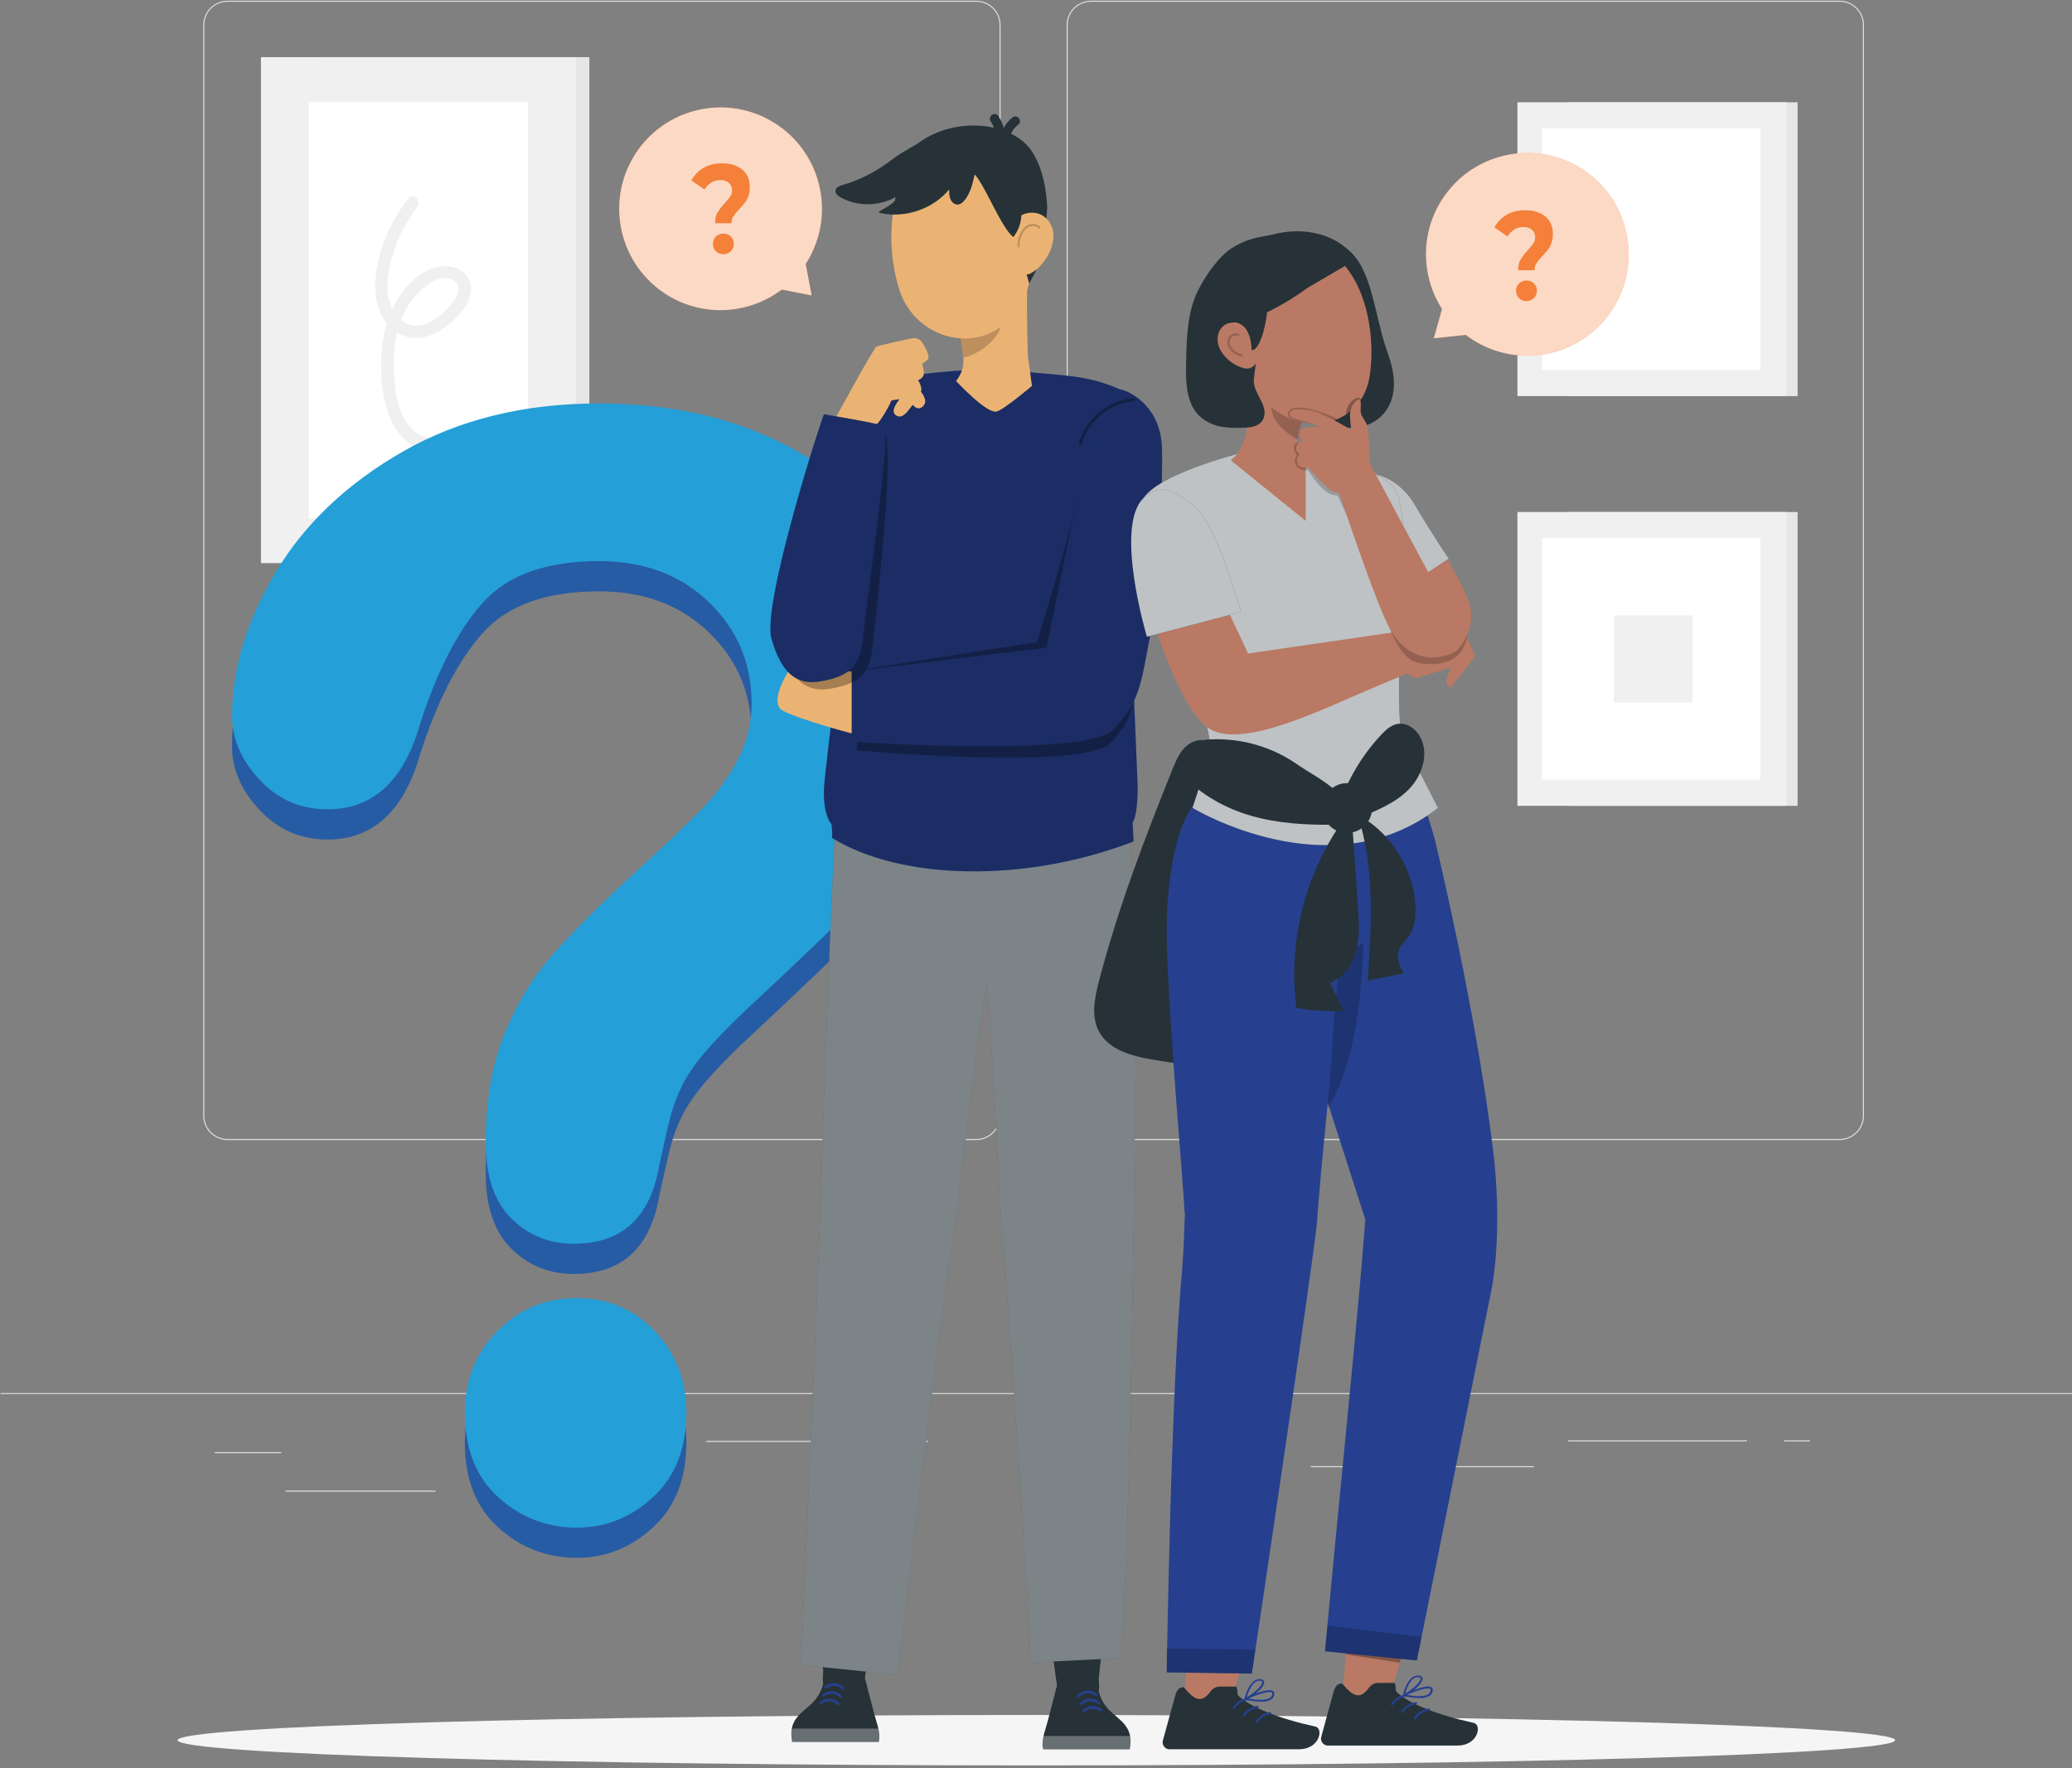 <svg width="375" height="320" viewBox="0 0 375 320" fill="none" xmlns="http://www.w3.org/2000/svg">
<rect x="0" y="0" width="375" height="320" fill="#808080" stroke="none"/>
<g clip-path="url(#clip0_1506_3111)">
<path d="M332.955 206.311H197.439C195.018 206.311 193.046 204.339 193.046 201.918V4.526C193.046 2.105 195.018 0.133 197.439 0.133H332.955C335.376 0.133 337.348 2.105 337.348 4.526V201.91C337.348 204.332 335.376 206.304 332.955 206.304V206.311ZM197.439 0.32C195.123 0.32 193.233 2.21 193.233 4.526V201.91C193.233 204.227 195.123 206.116 197.439 206.116H332.955C335.271 206.116 337.161 204.227 337.161 201.91V4.526C337.161 2.21 335.271 0.32 332.955 0.32H197.439Z" fill="#E0E0E0"/>
<path d="M176.687 206.311H41.179C38.757 206.311 36.785 204.339 36.785 201.918V4.526C36.785 2.105 38.757 0.133 41.179 0.133H176.694C179.116 0.133 181.088 2.105 181.088 4.526V201.91C181.088 204.332 179.116 206.304 176.694 206.304L176.687 206.311ZM41.179 0.32C38.862 0.32 36.973 2.21 36.973 4.526V201.91C36.973 204.227 38.862 206.116 41.179 206.116H176.694C179.011 206.116 180.9 204.227 180.9 201.91V4.526C180.9 2.21 179.011 0.32 176.694 0.32H41.179Z" fill="#E0E0E0"/>
<path d="M375 252.097H0.13V252.285H375V252.097Z" fill="#E0E0E0"/>
<path d="M50.91 262.789H38.87V262.976H50.91V262.789Z" fill="#E0E0E0"/>
<path d="M167.982 260.757H127.849V260.944H167.982V260.757Z" fill="#E0E0E0"/>
<path d="M78.838 269.754H51.66V269.942H78.838V269.754Z" fill="#E0E0E0"/>
<path d="M316.175 260.659H283.794V260.847H316.175V260.659Z" fill="#E0E0E0"/>
<path d="M327.601 260.659H322.856V260.847H327.601V260.659Z" fill="#E0E0E0"/>
<path d="M277.609 265.33H237.205V265.518H277.609V265.33Z" fill="#E0E0E0"/>
<path d="M106.661 10.344H58.093V101.902H106.661V10.344Z" fill="#E6E6E6"/>
<path d="M104.277 10.344H47.229V101.902H104.277V10.344Z" fill="#F0F0F0"/>
<path d="M95.572 18.479H55.896V93.768H95.572V18.479Z" fill="white"/>
<path d="M73.927 35.918C71.933 38.46 70.359 41.271 69.309 44.33C68.259 47.389 67.57 50.868 68.087 54.114C68.529 56.881 70.171 59.565 72.833 60.675C75.689 61.867 78.688 60.727 80.982 58.905C83.112 57.211 85.856 54.249 85.143 51.28C84.431 48.311 80.705 47.569 78.148 48.611C72.293 50.995 69.511 57.728 69.061 63.621C68.589 69.851 69.601 80.123 77.301 81.502C78.718 81.757 79.326 79.591 77.901 79.336C72.413 78.346 71.461 71.643 71.266 67.085C71.048 62.009 72.091 56.574 75.832 52.877C77.294 51.438 79.918 49.459 82.032 50.688C84.476 52.113 81.68 55.187 80.413 56.409C78.801 57.968 76.499 59.422 74.167 58.778C71.971 58.17 70.689 55.959 70.306 53.844C69.781 50.958 70.501 47.809 71.423 45.072C72.345 42.336 73.74 39.764 75.517 37.5C76.401 36.376 74.82 34.771 73.927 35.911V35.918Z" fill="#F0F0F0"/>
<path d="M325.337 18.509H283.899V71.681H325.337V18.509Z" fill="#E6E6E6"/>
<path d="M323.313 18.509H274.632V71.68H323.313V18.509Z" fill="#F0F0F0"/>
<path d="M318.605 23.232H279.116V66.957H318.605V23.232Z" fill="white"/>
<path d="M325.337 92.658H283.899V145.83H325.337V92.658Z" fill="#E6E6E6"/>
<path d="M323.313 92.658H274.632V145.83H323.313V92.658Z" fill="#F0F0F0"/>
<path d="M318.605 97.381H279.116V141.106H318.605V97.381Z" fill="white"/>
<path d="M306.346 111.357H292.094V127.139H306.346V111.357Z" fill="#F0F0F0"/>
<path d="M342.986 314.918C342.986 317.438 273.403 319.484 187.565 319.484C101.728 319.484 32.144 317.445 32.144 314.918C32.144 312.392 101.728 310.353 187.565 310.353C273.403 310.353 342.986 312.392 342.986 314.918Z" fill="#F5F5F5"/>
<path d="M104.374 281.907C98.961 281.907 94.23 280.078 90.189 276.419C86.148 272.76 84.131 267.647 84.131 261.072C84.131 255.239 86.088 250.328 89.994 246.347C93.9 242.366 98.699 240.372 104.374 240.372C110.05 240.372 114.676 242.366 118.492 246.347C122.308 250.328 124.22 255.239 124.22 261.072C124.22 267.557 122.225 272.648 118.229 276.352C114.233 280.055 109.615 281.907 104.382 281.907H104.374Z" fill="#26408F"/>
<path d="M42.004 135.018C42.004 126.449 44.643 117.767 49.913 108.972C55.191 100.178 62.884 92.898 72.998 87.125C83.112 81.352 94.92 78.465 108.408 78.465C120.943 78.465 132.01 80.879 141.614 85.7C151.21 90.529 158.625 97.089 163.859 105.388C169.092 113.688 171.708 122.707 171.708 132.447C171.708 140.116 170.216 146.834 167.232 152.607C164.248 158.38 160.702 163.366 156.594 167.557C152.485 171.748 145.115 178.81 134.476 188.729C131.537 191.526 129.183 193.985 127.406 196.099C125.637 198.221 124.317 200.155 123.448 201.917C122.578 203.679 121.911 205.434 121.438 207.195C120.966 208.957 120.246 212.046 119.302 216.462C117.66 225.842 112.516 230.535 103.864 230.535C99.366 230.535 95.587 228.998 92.513 225.931C89.447 222.865 87.91 218.307 87.91 212.264C87.91 204.684 89.035 198.124 91.284 192.576C93.533 187.028 96.517 182.154 100.236 177.963C103.954 173.772 108.97 168.786 115.283 163.013C120.816 157.96 124.82 154.151 127.279 151.58C129.738 149.008 131.815 146.144 133.502 142.988C135.189 139.831 136.028 136.405 136.028 132.709C136.028 125.496 133.457 119.409 128.313 114.445C123.17 109.49 116.535 107 108.408 107C98.894 107 91.891 109.505 87.393 114.513C82.894 119.521 79.093 126.891 75.982 136.63C73.043 146.827 67.465 151.917 59.248 151.917C54.404 151.917 50.318 150.14 46.989 146.572C43.66 143.01 41.996 139.157 41.996 135.003L42.004 135.018Z" fill="#26408F"/>
<g opacity="0.3">
<path d="M104.374 281.907C98.961 281.907 94.23 280.078 90.189 276.419C86.148 272.76 84.131 267.647 84.131 261.072C84.131 255.239 86.088 250.328 89.994 246.347C93.9 242.366 98.699 240.372 104.374 240.372C110.05 240.372 114.676 242.366 118.492 246.347C122.308 250.328 124.22 255.239 124.22 261.072C124.22 267.557 122.225 272.648 118.229 276.352C114.233 280.055 109.615 281.907 104.382 281.907H104.374Z" fill="#259FD7"/>
<path d="M42.004 135.018C42.004 126.449 44.643 117.767 49.913 108.972C55.191 100.178 62.884 92.898 72.998 87.125C83.112 81.352 94.92 78.465 108.408 78.465C120.943 78.465 132.01 80.879 141.614 85.7C151.21 90.529 158.625 97.089 163.859 105.388C169.092 113.688 171.708 122.707 171.708 132.447C171.708 140.116 170.216 146.834 167.232 152.607C164.248 158.38 160.702 163.366 156.594 167.557C152.485 171.748 145.115 178.81 134.476 188.729C131.537 191.526 129.183 193.985 127.406 196.099C125.637 198.221 124.317 200.155 123.448 201.917C122.578 203.679 121.911 205.434 121.438 207.195C120.966 208.957 120.246 212.046 119.302 216.462C117.66 225.842 112.516 230.535 103.864 230.535C99.366 230.535 95.587 228.998 92.513 225.931C89.447 222.865 87.91 218.307 87.91 212.264C87.91 204.684 89.035 198.124 91.284 192.576C93.533 187.028 96.517 182.154 100.236 177.963C103.954 173.772 108.97 168.786 115.283 163.013C120.816 157.96 124.82 154.151 127.279 151.58C129.738 149.008 131.815 146.144 133.502 142.988C135.189 139.831 136.028 136.405 136.028 132.709C136.028 125.496 133.457 119.409 128.313 114.445C123.17 109.49 116.535 107 108.408 107C98.894 107 91.891 109.505 87.393 114.513C82.894 119.521 79.093 126.891 75.982 136.63C73.043 146.827 67.465 151.917 59.248 151.917C54.404 151.917 50.318 150.14 46.989 146.572C43.66 143.01 41.996 139.157 41.996 135.003L42.004 135.018Z" fill="#259FD7"/>
</g>
<path d="M104.374 276.449C98.961 276.449 94.23 274.62 90.189 270.961C86.148 267.302 84.131 262.189 84.131 255.614C84.131 249.781 86.088 244.87 89.994 240.889C93.9 236.908 98.699 234.913 104.374 234.913C110.05 234.913 114.676 236.908 118.492 240.889C122.308 244.87 124.22 249.781 124.22 255.614C124.22 262.099 122.225 267.19 118.229 270.893C114.233 274.597 109.615 276.449 104.382 276.449H104.374Z" fill="#259FD7"/>
<path d="M42.004 129.56C42.004 120.991 44.643 112.309 49.913 103.514C55.191 94.72 62.884 87.44 72.998 81.667C83.112 75.894 94.92 73.008 108.408 73.008C120.943 73.008 132.01 75.422 141.614 80.243C151.21 85.071 158.625 91.631 163.859 99.931C169.092 108.23 171.708 117.25 171.708 126.989C171.708 134.659 170.216 141.376 167.232 147.149C164.248 152.922 160.702 157.908 156.594 162.099C152.485 166.29 145.115 173.353 134.476 183.272C131.537 186.068 129.183 188.527 127.406 190.642C125.637 192.763 124.317 194.698 123.448 196.46C122.578 198.221 121.911 199.976 121.438 201.738C120.966 203.5 120.246 206.589 119.302 211.005C117.66 220.384 112.516 225.077 103.864 225.077C99.366 225.077 95.587 223.54 92.513 220.474C89.447 217.407 87.91 212.849 87.91 206.806C87.91 199.226 89.035 192.666 91.284 187.118C93.533 181.57 96.517 176.704 100.236 172.505C103.954 168.314 108.97 163.329 115.283 157.556C120.816 152.502 124.82 148.694 127.279 146.122C129.745 143.551 131.815 140.687 133.502 137.53C135.189 134.374 136.028 130.947 136.028 127.251C136.028 120.039 133.457 113.951 128.313 108.988C123.17 104.032 116.535 101.543 108.408 101.543C98.894 101.543 91.891 104.047 87.393 109.055C82.894 114.063 79.093 121.433 75.982 131.172C73.043 141.369 67.465 146.459 59.248 146.459C54.404 146.459 50.318 144.683 46.989 141.114C43.66 137.553 41.996 133.699 41.996 129.545L42.004 129.56Z" fill="#259FD7"/>
<path d="M287.318 31.262C279.168 25.25 267.675 26.981 261.662 35.131C257.021 41.429 257.006 49.699 260.987 55.914L259.503 61.222L265.291 60.592C265.373 60.652 265.441 60.727 265.523 60.787C273.673 66.8 285.159 65.068 291.179 56.919C297.192 48.769 295.46 37.275 287.31 31.262H287.318Z" fill="#F4803A"/>
<path opacity="0.7" d="M287.318 31.262C279.168 25.25 267.675 26.981 261.662 35.131C257.021 41.429 257.006 49.699 260.987 55.914L259.503 61.222L265.291 60.592C265.373 60.652 265.441 60.727 265.523 60.787C273.673 66.8 285.159 65.068 291.179 56.919C297.192 48.769 295.46 37.275 287.31 31.262H287.318Z" fill="white"/>
<path d="M275.232 46.924C275.54 46.399 275.989 45.822 276.582 45.184C277.017 44.72 277.331 44.33 277.534 44.015C277.736 43.7 277.841 43.34 277.841 42.935C277.841 42.365 277.646 41.916 277.257 41.578C276.867 41.248 276.349 41.083 275.712 41.083C275.075 41.083 274.542 41.233 274.063 41.533C273.583 41.833 273.178 42.253 272.848 42.793L270.464 41.151C271.019 40.161 271.761 39.396 272.698 38.857C273.635 38.317 274.752 38.047 276.042 38.047C277.556 38.047 278.763 38.429 279.678 39.179C280.593 39.936 281.05 40.986 281.05 42.328C281.05 42.958 280.96 43.52 280.788 43.992C280.608 44.472 280.39 44.877 280.135 45.207C279.881 45.537 279.551 45.919 279.138 46.354C278.651 46.864 278.299 47.291 278.074 47.636C277.849 47.981 277.736 48.401 277.736 48.896H274.76C274.76 48.093 274.917 47.426 275.225 46.901L275.232 46.924ZM274.917 53.949C274.557 53.581 274.378 53.139 274.378 52.614C274.378 52.09 274.557 51.647 274.91 51.295C275.262 50.942 275.72 50.762 276.267 50.762C276.814 50.762 277.271 50.942 277.624 51.295C277.976 51.647 278.156 52.09 278.156 52.614C278.156 53.139 277.976 53.589 277.616 53.949C277.256 54.309 276.807 54.496 276.267 54.496C275.727 54.496 275.277 54.316 274.917 53.949Z" fill="#F4803A"/>
<path d="M114.848 28.083C109.487 36.682 112.119 47.996 120.718 53.356C127.361 57.495 135.601 56.85 141.486 52.397L146.892 53.461L145.812 47.741C145.865 47.658 145.932 47.576 145.985 47.493C151.345 38.894 148.714 27.58 140.114 22.22C131.515 16.859 120.201 19.491 114.841 28.09L114.848 28.083Z" fill="#F4803A"/>
<path opacity="0.7" d="M114.848 28.083C109.487 36.682 112.119 47.996 120.718 53.356C127.361 57.495 135.601 56.85 141.486 52.397L146.892 53.461L145.812 47.741C145.865 47.658 145.932 47.576 145.985 47.493C151.345 38.894 148.714 27.58 140.114 22.22C131.515 16.859 120.201 19.491 114.841 28.09L114.848 28.083Z" fill="white"/>
<path d="M129.888 38.429C130.195 37.905 130.645 37.327 131.237 36.69C131.672 36.225 131.987 35.835 132.19 35.52C132.392 35.206 132.497 34.846 132.497 34.441C132.497 33.871 132.302 33.421 131.912 33.084C131.522 32.754 131.005 32.589 130.368 32.589C129.73 32.589 129.198 32.739 128.718 33.039C128.238 33.339 127.834 33.758 127.504 34.298L125.12 32.656C125.674 31.667 126.417 30.902 127.354 30.362C128.291 29.822 129.408 29.552 130.698 29.552C132.212 29.552 133.419 29.935 134.334 30.685C135.248 31.442 135.706 32.492 135.706 33.834C135.706 34.463 135.616 35.026 135.443 35.498C135.263 35.978 135.046 36.383 134.791 36.712C134.536 37.042 134.206 37.425 133.794 37.86C133.307 38.369 132.954 38.797 132.729 39.142C132.504 39.486 132.392 39.906 132.392 40.401H129.416C129.416 39.599 129.573 38.932 129.88 38.407L129.888 38.429ZM129.573 45.455C129.213 45.087 129.033 44.645 129.033 44.12C129.033 43.595 129.213 43.153 129.565 42.8C129.918 42.448 130.375 42.268 130.922 42.268C131.47 42.268 131.927 42.448 132.28 42.8C132.632 43.153 132.812 43.595 132.812 44.12C132.812 44.645 132.632 45.095 132.272 45.455C131.912 45.822 131.462 46.002 130.922 46.002C130.383 46.002 129.933 45.822 129.573 45.455Z" fill="#F4803A"/>
<path d="M188.585 285.169L191.509 306.611L198.496 306.964L200.761 286.294L188.585 285.169Z" fill="#263238"/>
<path d="M204.449 316.568H188.817C188.817 316.568 188.48 315.908 188.862 314.161C188.922 313.892 188.997 313.592 189.102 313.262C189.102 313.247 189.11 313.232 189.117 313.217C189.26 312.737 189.432 312.137 189.612 311.492C190.324 308.876 191.171 305.457 191.171 305.457C191.171 305.457 193.773 299.886 196.817 301.281C199.486 302.503 198.856 305.989 198.856 305.989C198.856 305.989 199.119 308.036 201.143 309.843C202.395 310.96 203.64 311.822 204.239 313.209C204.352 313.472 204.442 313.742 204.502 314.042C204.502 314.079 204.517 314.116 204.524 314.154C204.652 314.821 204.644 315.608 204.464 316.561L204.449 316.568Z" fill="#263238"/>
<path opacity="0.3" d="M188.862 314.161C188.472 315.908 188.817 316.567 188.817 316.567H204.449C204.629 315.615 204.637 314.835 204.509 314.161H188.862Z" fill="white"/>
<path d="M198.219 306.866C197.342 306.184 196.187 306.267 195.392 307.039C195.183 307.249 194.853 306.919 195.07 306.709C196.06 305.749 197.469 305.689 198.549 306.537C198.781 306.716 198.451 307.046 198.219 306.866Z" fill="#26408F"/>
<path d="M198.661 308.328C197.784 307.646 196.63 307.728 195.835 308.5C195.625 308.71 195.295 308.38 195.505 308.178C196.495 307.218 197.904 307.158 198.984 308.006C199.216 308.185 198.886 308.515 198.654 308.335L198.661 308.328Z" fill="#26408F"/>
<path d="M199.104 309.67C198.227 308.988 197.072 309.071 196.277 309.843C196.067 310.053 195.737 309.723 195.955 309.513C196.944 308.553 198.354 308.493 199.434 309.341C199.666 309.52 199.336 309.85 199.104 309.67Z" fill="#26408F"/>
<path d="M159.248 283.827L156.324 305.269L149.336 305.622L147.072 284.952L159.248 283.827Z" fill="#263238"/>
<path d="M143.383 315.226H159.015C159.015 315.226 159.353 314.566 158.97 312.819C158.91 312.549 158.835 312.249 158.73 311.919C158.73 311.904 158.723 311.889 158.715 311.867C158.573 311.387 158.4 310.787 158.22 310.142C157.508 307.526 156.661 304.107 156.661 304.107C156.661 304.107 154.059 298.536 151.015 299.931C148.346 301.153 148.976 304.639 148.976 304.639C148.976 304.639 148.714 306.686 146.689 308.493C145.437 309.61 144.193 310.472 143.593 311.859C143.481 312.122 143.391 312.392 143.331 312.691C143.331 312.729 143.316 312.766 143.308 312.804C143.181 313.471 143.188 314.258 143.368 315.211L143.383 315.226Z" fill="#263238"/>
<path opacity="0.3" d="M158.97 312.819C159.36 314.566 159.015 315.226 159.015 315.226H143.383C143.203 314.273 143.196 313.494 143.323 312.819H158.97Z" fill="white"/>
<path d="M149.613 305.524C150.491 304.842 151.645 304.924 152.44 305.697C152.65 305.907 152.98 305.577 152.77 305.367C151.78 304.407 150.371 304.347 149.291 305.194C149.059 305.374 149.389 305.704 149.621 305.524H149.613Z" fill="#26408F"/>
<path d="M149.171 306.986C150.048 306.304 151.203 306.387 151.998 307.159C152.208 307.369 152.537 307.039 152.327 306.829C151.338 305.869 149.928 305.809 148.849 306.656C148.616 306.836 148.946 307.166 149.179 306.986H149.171Z" fill="#26408F"/>
<path d="M148.729 308.328C149.606 307.645 150.761 307.728 151.555 308.5C151.765 308.71 152.095 308.38 151.878 308.17C150.888 307.21 149.478 307.151 148.399 307.998C148.166 308.178 148.496 308.508 148.721 308.328H148.729Z" fill="#26408F"/>
<path d="M203.895 144.391L171.386 146.325L151.495 142.891C151.495 142.891 150.146 165.601 148.444 219.574C148.077 231.345 144.965 301.303 144.965 301.303L162.449 303.088C162.449 303.088 171.131 230.528 172.458 224.193C173.253 220.384 176.237 191.767 178.606 178.084C179.753 189.495 180.698 217.025 181.567 224.433C181.567 224.433 185.908 283.977 186.523 300.869L202.822 300.059C204.832 276.869 205.514 192.396 205.514 192.396C206.639 174.703 203.902 144.391 203.902 144.391H203.895Z" fill="#263238"/>
<path opacity="0.4" d="M203.895 144.391L171.386 146.325L151.495 142.891C151.495 142.891 150.146 165.601 148.444 219.574C148.077 231.345 144.965 301.303 144.965 301.303L162.449 303.088C162.449 303.088 171.131 230.528 172.458 224.193C173.253 220.384 176.237 191.767 178.606 178.084C179.753 189.495 180.698 217.025 181.567 224.433C181.567 224.433 185.908 283.977 186.523 300.869L202.822 300.059C204.832 276.869 205.514 192.396 205.514 192.396C206.639 174.703 203.902 144.391 203.902 144.391H203.895Z" fill="white"/>
<path d="M164.503 67.961C167.525 67.774 175.285 66.185 186.441 67.369C192.244 67.984 196.989 67.849 202.942 70.585L205.889 142.081C205.934 147.989 204.982 148.813 204.982 148.813C204.982 148.813 205.154 152.165 205.162 152.27C185.556 159.849 162.981 159.355 150.491 151.572C150.783 151.625 150.491 149.151 150.491 149.151C150.491 149.151 148.609 147.246 149.254 141.173C151.405 120.915 156.114 88.264 159.458 70.038C159.547 69.588 164.038 67.984 164.496 67.954L164.503 67.961Z" fill="#26408F"/>
<path opacity="0.3" d="M164.503 67.961C167.525 67.774 175.285 66.185 186.441 67.369C192.244 67.984 196.989 67.849 202.942 70.585L205.889 142.081C205.934 147.989 204.982 148.813 204.982 148.813C204.982 148.813 205.154 152.165 205.162 152.27C185.556 159.849 162.981 159.355 150.491 151.572C150.783 151.625 150.491 149.151 150.491 149.151C150.491 149.151 148.609 147.246 149.254 141.173C151.405 120.915 156.114 88.264 159.458 70.038C159.547 69.588 164.038 67.984 164.496 67.954L164.503 67.961Z" fill="black"/>
<path opacity="0.3" d="M200.806 74.507C200.033 74.507 196.884 81.809 194.875 90.663C192.866 99.518 187.685 116.177 187.685 116.177L156.796 121.05L155.019 135.775C155.019 135.775 196.24 139.554 201.038 134.388C205.836 129.223 204.524 128.233 206.264 119.049C207.816 110.861 208.64 90.304 208.393 84.846C208.048 77.056 201.87 74.529 200.798 74.507H200.806Z" fill="black"/>
<path d="M142.941 121.051C142.941 121.051 138.975 127.049 141.621 128.571C144.26 130.093 154.164 132.739 154.164 132.739V121.516L142.941 121.058V121.051Z" fill="#EBB373"/>
<path d="M202.687 70.473C201.915 70.473 197.634 78.421 195.625 87.275C193.616 96.129 189.44 117.227 189.44 117.227L154.172 121.508V134.201C154.172 134.201 196.705 137.155 201.503 131.989C206.301 126.824 206.414 124.2 208.153 115.023C209.705 106.836 210.53 86.278 210.282 80.82C209.937 73.03 203.76 70.503 202.687 70.481V70.473Z" fill="#26408F"/>
<path opacity="0.3" d="M202.687 70.473C201.915 70.473 197.634 78.421 195.625 87.275C193.616 96.129 189.44 117.227 189.44 117.227L154.172 121.508V134.201C154.172 134.201 196.705 137.155 201.503 131.989C206.301 126.824 206.414 124.2 208.153 115.023C209.705 106.836 210.53 86.278 210.282 80.82C209.937 73.03 203.76 70.503 202.687 70.481V70.473Z" fill="black"/>
<g opacity="0.3">
<path d="M195.782 80.34C196.967 76.171 200.836 72.978 205.162 72.625C205.521 72.595 205.521 72.033 205.162 72.063C200.581 72.438 196.502 75.767 195.243 80.19C195.145 80.543 195.685 80.685 195.782 80.34Z" fill="black"/>
</g>
<path d="M166.895 65.848C166.895 65.848 167.457 67.565 167.052 68.119C166.648 68.674 166.153 68.802 166.153 68.802C166.153 68.802 167.015 70.084 166.678 70.901C166.678 70.901 167.975 72.356 167.202 73.345C166.43 74.327 165.575 73.772 165.306 73.345C165.036 72.918 163.866 75.939 162.389 75.287C160.905 74.627 162.344 72.873 162.794 72.236L161.354 72.453C161.354 72.453 159.248 77.169 157.673 77.379C156.099 77.589 151.795 77.146 151.413 75.294C151.413 75.294 158.131 63.014 158.595 62.744C158.94 62.549 162.921 61.679 164.998 61.229C165.77 61.064 166.565 61.394 166.962 62.047C167.622 63.126 168.424 64.693 167.832 65.143L166.902 65.855" fill="#EBB373"/>
<path opacity="0.3" d="M150.903 76.299C150.536 76.816 139.597 110.697 141.419 116.95C143.241 123.202 145.97 125.459 150.521 124.59C155.072 123.72 157.441 122.333 157.98 116.605C158.528 110.877 162.389 79.073 159.72 77.416C158.438 76.621 150.903 76.306 150.903 76.306V76.299Z" fill="black"/>
<path d="M149.126 74.972C148.759 75.489 137.82 109.37 139.634 115.623C141.456 121.876 144.185 124.132 148.736 123.263C153.287 122.393 155.656 121.006 156.196 115.278C156.743 109.55 161.377 77.678 159.982 77.101C158.588 76.531 149.119 74.972 149.119 74.972H149.126Z" fill="#26408F"/>
<path opacity="0.3" d="M149.126 74.972C148.759 75.489 137.82 109.37 139.634 115.623C141.456 121.876 144.185 124.132 148.736 123.263C153.287 122.393 155.656 121.006 156.196 115.278C156.743 109.55 161.377 77.678 159.982 77.101C158.588 76.531 149.119 74.972 149.119 74.972H149.126Z" fill="black"/>
<path d="M186.778 69.829C186.778 69.829 181.687 74.148 180.36 74.478C178.576 74.92 173.035 68.952 173.035 68.952C175.232 66.095 174.167 63.906 173.673 60.622L187.678 47.097C187.678 47.097 186.216 47.059 186.208 47.097C185.848 48.274 185.766 55.397 186.021 64.409L186.771 69.829H186.778Z" fill="#EBB373"/>
<g opacity="0.2">
<path d="M180.788 59.962C179.61 62.257 177.016 64.034 174.407 64.746C174.385 64.506 174.295 64.153 174.265 63.914C174.22 63.539 174.077 62.976 174.002 62.587C173.905 62.107 173.785 61.597 173.643 61.109C173.575 60.922 173.5 60.967 173.433 60.78L173.29 60.39L180.563 55.711C181.327 56.019 181.747 58.096 180.803 59.955L180.788 59.962Z" fill="black"/>
</g>
<path d="M186.681 37.778C186.456 28.774 177.084 22.768 168.747 27.027C160.29 31.353 160.215 44.751 162.839 52.638C165.748 61.395 177.159 64.544 183.367 57.039C187.49 52.053 186.905 46.79 186.681 37.786V37.778Z" fill="#EBB373"/>
<path d="M184.019 43.221C184.019 43.221 182.662 27.971 177.901 27.394C173.14 26.817 172.405 31.255 169.287 31.375C166.168 31.495 166.213 29.186 166.213 29.186C164.398 30.483 163.169 34.202 161.902 37.073C161.902 37.073 162.546 28.698 165.86 26.142C172.3 21.171 181.35 22.078 185.451 25.864C189.477 29.583 189.522 37.643 189.522 37.643C189.117 43.836 188.66 47.307 186.261 51.281L184.034 43.228L184.019 43.221Z" fill="#263238"/>
<path d="M190.609 43.386C190.249 45.875 188.765 47.952 187.078 49.144C184.544 50.943 183.044 48.102 182.849 45.155C182.669 42.509 182.932 39.21 185.908 38.573C188.84 37.95 191.022 40.537 190.609 43.379V43.386Z" fill="#EBB373"/>
<path opacity="0.2" d="M188.105 41.174C187.648 40.679 186.86 40.597 186.238 40.859C185.616 41.121 185.159 41.661 184.851 42.261C184.484 42.973 184.304 43.791 184.334 44.593" stroke="black" stroke-width="0.375" stroke-linecap="round" stroke-linejoin="round"/>
<path d="M181.77 30.707C181.087 28.631 179.715 26.681 177.714 25.812C176.769 25.399 175.727 25.242 174.7 25.159C171.963 24.927 173.778 24.012 171.041 24.237L168.484 24.875C166.543 25.647 162.959 27.694 161.302 28.976C158.678 31.007 155.671 32.552 152.485 33.489C151.945 33.646 151.3 33.886 151.21 34.441C151.113 35.003 151.653 35.453 152.148 35.731C155.349 37.493 159.51 37.35 162.584 35.371C161.887 37.41 157.906 38.4 159.375 38.557C163.866 39.532 168.844 37.822 171.783 34.291C171.783 34.883 171.783 35.498 172.016 36.046C172.248 36.593 172.788 37.058 173.38 37.013C173.86 36.975 174.257 36.63 174.565 36.255C175.644 34.951 176.034 33.227 176.402 31.57C178.321 33.601 181.192 41.204 183.404 42.913C187.19 37.852 182.444 32.792 181.762 30.715L181.77 30.707Z" fill="#263238"/>
<path d="M181.822 23.712C181.605 22.775 181.23 21.868 180.728 21.051C180.495 20.676 179.963 20.496 179.573 20.751C179.183 21.006 179.018 21.501 179.273 21.906C179.498 22.265 179.693 22.64 179.858 23.03L179.775 22.828C179.955 23.263 180.098 23.705 180.203 24.162C180.3 24.59 180.818 24.89 181.237 24.755C181.687 24.612 181.935 24.177 181.83 23.72L181.822 23.712Z" fill="#263238"/>
<path d="M182.677 25.654C182.677 25.564 182.677 25.482 182.684 25.392C182.684 25.347 182.677 25.16 182.707 25.13C182.692 25.145 182.677 25.309 182.707 25.182C182.707 25.145 182.722 25.107 182.729 25.07C182.744 24.987 182.767 24.897 182.782 24.815C182.819 24.642 182.872 24.477 182.932 24.312C182.947 24.275 182.962 24.237 182.969 24.207C183.014 24.087 183.014 24.162 182.969 24.222C183.022 24.17 183.044 24.05 183.082 23.99C183.157 23.84 183.239 23.698 183.329 23.562C183.374 23.488 183.427 23.42 183.479 23.345C183.494 23.323 183.577 23.218 183.502 23.315C183.419 23.42 183.524 23.285 183.547 23.263C183.652 23.135 183.764 23.015 183.884 22.903C183.944 22.843 184.011 22.783 184.079 22.73C184.116 22.7 184.154 22.67 184.191 22.64C184.274 22.565 184.026 22.76 184.184 22.648C184.364 22.513 184.506 22.37 184.574 22.145C184.626 21.943 184.604 21.673 184.491 21.493C184.266 21.141 183.719 20.908 183.337 21.193C181.92 22.243 181.035 23.877 181.02 25.662C181.02 26.104 181.41 26.524 181.86 26.502C182.31 26.479 182.699 26.134 182.699 25.662L182.677 25.654Z" fill="#263238"/>
<path d="M248.437 85.753C248.437 85.753 253.062 86.157 256.136 91.466C259.21 96.766 262.224 101.107 262.224 101.107L252.283 107.735L248.437 85.76V85.753Z" fill="#263238"/>
<path opacity="0.7" d="M248.437 85.753C248.437 85.753 253.062 86.157 256.136 91.466C259.21 96.766 262.224 101.107 262.224 101.107L252.283 107.735L248.437 85.76V85.753Z" fill="white"/>
<path d="M254.21 131.517C253.1 130.775 251.683 130.722 250.356 130.707C240.384 130.61 230.398 131.532 220.606 133.459L218.889 134.306C217.532 133.519 215.725 134.051 214.578 135.123C213.439 136.203 212.817 137.702 212.232 139.149C207.156 151.715 202.328 164.415 198.901 177.528C198.107 180.565 197.424 183.946 198.916 186.705C200.656 189.922 204.659 191.061 208.266 191.698C220.036 193.79 232.062 193.918 244.021 193.948C246.93 193.948 250.034 193.895 252.433 192.246C255.784 189.937 256.579 185.401 256.969 181.352C258.393 166.552 258.266 151.595 256.511 136.833C256.279 134.846 255.867 132.619 254.21 131.509V131.517Z" fill="#263238"/>
<path d="M242.926 307.39L251.196 308.2L257.306 287.26L244.725 285.888L242.926 307.39Z" fill="#B97964"/>
<path d="M252.395 304.549H249.441C248.774 304.549 248.152 304.887 247.762 305.426C246.06 307.751 244.778 306.873 242.926 304.684C241.749 304.549 241.434 305.899 241.336 306.259L239.132 314.288C238.937 314.956 239.327 315.66 240.002 315.848C240.122 315.885 240.242 315.9 240.369 315.893H263.769C267.487 315.893 268.26 312.144 266.73 311.792C259.84 310.27 254.959 308.238 252.822 306.236C252.425 305.884 252.83 305.621 252.403 304.534L252.395 304.549Z" fill="#263238"/>
<path d="M258.805 306.836C259.113 306.611 259.3 306.251 259.308 305.868C259.33 305.666 259.24 305.464 259.068 305.351C258.146 304.699 254.449 306.423 254.037 306.626C253.992 306.641 253.955 306.678 253.94 306.723C253.91 306.806 253.955 306.903 254.037 306.933C254.944 307.151 255.874 307.27 256.804 307.293C257.501 307.36 258.206 307.203 258.805 306.843V306.836ZM258.828 305.629C258.903 305.674 258.94 305.763 258.925 305.853C258.91 306.131 258.775 306.386 258.558 306.558C257.718 307.188 255.694 306.918 254.607 306.716C256.136 306.041 258.318 305.276 258.828 305.636V305.629Z" fill="#26408F"/>
<path d="M254.157 306.971C255.267 306.506 257.591 304.684 257.463 303.724C257.441 303.522 257.298 303.282 256.796 303.215C254.772 302.982 253.902 306.618 253.902 306.776C253.88 306.836 253.902 306.903 253.947 306.948C253.985 306.956 254.022 306.956 254.06 306.948L254.15 306.978L254.157 306.971ZM256.729 303.507C257.104 303.544 257.104 303.679 257.104 303.732C257.208 304.317 255.522 305.831 254.314 306.468C254.562 305.621 255.304 303.499 256.586 303.499H256.721L256.729 303.507Z" fill="#26408F"/>
<path d="M254.442 306.828C253.422 306.971 252.478 307.578 251.93 308.44" stroke="#26408F" stroke-width="0.375" stroke-linecap="round" stroke-linejoin="round"/>
<path d="M256.279 308.208C255.259 308.35 254.314 308.957 253.767 309.82" stroke="#26408F" stroke-width="0.375" stroke-linecap="round" stroke-linejoin="round"/>
<path d="M258.565 309.37C257.546 309.512 256.601 310.119 256.054 310.982" stroke="#26408F" stroke-width="0.375" stroke-linecap="round" stroke-linejoin="round"/>
<path opacity="0.3" d="M254.074 298.326L253.325 300.898L243.593 299.398L243.773 297.291L254.074 298.326Z" fill="black"/>
<path d="M214.256 308.058L222.533 308.868L228.643 287.92L216.063 286.556L214.256 308.058Z" fill="#B97964"/>
<path d="M223.733 305.216H220.779C220.111 305.216 219.489 305.553 219.099 306.093C217.397 308.417 216.115 307.54 214.263 305.351C213.086 305.216 212.771 306.565 212.674 306.925L210.47 314.955C210.275 315.622 210.665 316.327 211.339 316.514C211.459 316.552 211.579 316.567 211.707 316.559H235.106C238.825 316.559 239.597 312.811 238.068 312.458C231.178 310.936 226.297 308.905 224.16 306.903C223.763 306.55 224.168 306.288 223.74 305.201L223.733 305.216Z" fill="#263238"/>
<path d="M230.135 307.496C230.443 307.271 230.63 306.911 230.638 306.529C230.66 306.326 230.57 306.124 230.398 306.012C229.476 305.359 225.78 307.084 225.367 307.286C225.322 307.301 225.285 307.339 225.27 307.384C225.24 307.466 225.285 307.564 225.367 307.593C226.274 307.811 227.204 307.931 228.134 307.953C228.831 308.021 229.536 307.863 230.135 307.504V307.496ZM230.165 306.289C230.24 306.334 230.278 306.424 230.263 306.514C230.248 306.791 230.113 307.046 229.896 307.219C229.056 307.848 227.032 307.578 225.944 307.376C227.474 306.701 229.656 305.937 230.165 306.296V306.289Z" fill="#26408F"/>
<path d="M225.495 307.631C226.604 307.166 228.928 305.344 228.801 304.384C228.778 304.182 228.636 303.942 228.134 303.874C226.109 303.642 225.24 307.278 225.24 307.428C225.217 307.488 225.24 307.556 225.285 307.601C225.322 307.608 225.36 307.608 225.397 307.601L225.487 307.631H225.495ZM228.066 304.167C228.441 304.204 228.441 304.339 228.441 304.392C228.546 304.977 226.859 306.491 225.652 307.128C225.899 306.281 226.642 304.159 227.924 304.159H228.059L228.066 304.167Z" fill="#26408F"/>
<path d="M225.779 307.495C224.76 307.638 223.815 308.245 223.268 309.107" stroke="#26408F" stroke-width="0.375" stroke-linecap="round" stroke-linejoin="round"/>
<path d="M227.616 308.875C226.597 309.017 225.652 309.625 225.105 310.487" stroke="#26408F" stroke-width="0.375" stroke-linecap="round" stroke-linejoin="round"/>
<path d="M229.896 310.037C228.876 310.18 227.931 310.787 227.384 311.649" stroke="#26408F" stroke-width="0.375" stroke-linecap="round" stroke-linejoin="round"/>
<path opacity="0.3" d="M214.931 300.065L215.103 297.958L225.412 298.993L224.662 301.557" fill="black"/>
<path opacity="0.2" d="M258.678 148.423C258.678 148.423 252.605 154.834 240.699 154.946C228.793 155.059 215.441 148.124 215.441 148.124L216.933 145.567L251.218 149.301L257.778 145.567L258.678 148.431V148.423Z" fill="black"/>
<path d="M259.72 152.097C259.72 152.097 266.955 181.735 270.224 208.103C271.221 216.14 271.409 226.891 269.647 234.801L256.429 300.493L239.8 298.829C242.416 270.496 246.052 235.551 247.095 220.684L227.976 161.199L259.705 152.097H259.72Z" fill="#26408F"/>
<path opacity="0.2" d="M238.24 193.183C238.188 193.461 246.472 159.573 246.472 159.573C246.472 159.573 248.699 187.23 240.369 200.433L238.24 193.183Z" fill="black"/>
<path d="M213.994 228.968C214.151 227.296 214.308 223.915 214.458 219.469C214.436 219.469 214.413 219.469 214.391 219.469C214.159 213.643 211.594 186.818 211.152 169.551C211.107 158.523 212.899 150.815 215.216 146.849C215.336 146.647 215.441 146.459 215.546 146.294C215.935 145.657 216.168 145.297 216.168 145.297C216.715 145.357 217.262 145.41 217.802 145.455C218.005 145.47 218.207 145.485 218.402 145.5C238.653 146.999 253.505 139.007 253.505 139.007C255.912 143.243 257.081 142.366 259.728 152.097C257.966 154.631 252.568 169.521 242.454 172.85L241.277 186.623C240.827 195.125 239.912 203.529 239.185 211.087L238.48 219.349C238.443 219.889 238.405 220.428 238.375 220.953C238.09 225.684 226.567 302.877 226.567 302.877L211.16 302.652C211.16 302.652 211.887 251.64 214.009 228.976L213.994 228.968Z" fill="#26408F"/>
<path opacity="0.2" d="M257.298 296.227L256.436 300.501L239.807 298.836L240.242 294.196L257.298 296.227Z" fill="black"/>
<path opacity="0.2" d="M226.552 302.87L227.204 298.514L211.145 298.319V302.645L226.552 302.87Z" fill="black"/>
<path d="M212.112 107.795L206.938 90.161C210.207 85.28 226.394 81.524 226.394 81.524L237.056 82.109C237.056 82.109 241.157 83.023 244.665 84.171C249.351 85.7 251.885 86.93 253.002 89.524C253.002 89.524 254.959 95.282 253.782 107.15C253.46 110.411 252.718 127.633 253.632 133.241L260.26 146.204C240.774 161.379 215.83 146.204 215.83 146.204C216.708 143.527 218.634 137.589 219.024 134.973C218.739 131.629 217.802 129.44 216.385 123.592C216.115 122.46 212.584 108.889 212.112 107.795Z" fill="#263238"/>
<path opacity="0.7" d="M212.112 107.795L206.938 90.161C210.207 85.28 226.394 81.524 226.394 81.524L237.056 82.109C237.056 82.109 241.157 83.023 244.665 84.171C249.351 85.7 251.885 86.93 253.002 89.524C253.002 89.524 254.959 95.282 253.782 107.15C253.46 110.411 252.718 127.633 253.632 133.241L260.26 146.204C240.774 161.379 215.83 146.204 215.83 146.204C216.708 143.527 218.634 137.589 219.024 134.973C218.739 131.629 217.802 129.44 216.385 123.592C216.115 122.46 212.584 108.889 212.112 107.795Z" fill="white"/>
<path opacity="0.2" d="M214.136 114.116H215.088L217.952 105.658L216.685 124.807L214.046 114.783L214.136 114.116Z" fill="black"/>
<path d="M234.596 138.204C229.768 134.891 223.77 133.331 217.937 133.886L215.088 141.376C223.065 148.566 232.827 149.533 243.563 149.203C245.078 143.648 239.425 141.518 234.596 138.212V138.204Z" fill="#263238"/>
<path d="M257.044 133.383C256.256 131.914 254.652 130.737 253.002 130.991C251.773 131.179 250.791 132.086 249.944 133.001C246.57 136.614 243.976 140.94 242.379 145.619L243.008 149.203C244.118 148.745 245.228 148.288 246.337 147.838C249.486 146.549 252.733 145.191 255.079 142.732C257.433 140.273 258.648 136.39 257.044 133.391V133.383Z" fill="#263238"/>
<path d="M248.317 146.227C248.317 148.716 246.3 150.733 243.811 150.733C241.321 150.733 239.305 148.716 239.305 146.227C239.305 143.738 241.321 141.721 243.811 141.721C246.3 141.721 248.317 143.738 248.317 146.227Z" fill="#263238"/>
<path d="M245.767 163.935C245.393 158.582 245.018 153.229 244.65 147.876L242.551 149.241C235.983 158.83 233.112 170.885 234.634 182.409C237.43 182.889 240.287 183.076 243.121 182.956C242.319 181.269 241.524 179.575 240.722 177.888C243.196 176.921 244.83 174.447 245.483 171.875C246.135 169.296 245.955 166.597 245.767 163.943V163.935Z" fill="#263238"/>
<path d="M254.877 169.589C256.076 167.954 256.294 165.802 256.166 163.778C255.762 157.353 252.043 151.227 246.532 147.899L245.633 147.194C248.834 156.85 248.212 167.302 247.552 177.453C249.704 177.018 251.855 176.584 254.007 176.149C253.347 174.814 252.665 173.285 253.19 171.898C253.527 171.006 254.3 170.361 254.869 169.589H254.877Z" fill="#263238"/>
<path d="M237.963 50.688C237.963 50.688 239.732 70.279 240.707 75.909C243.781 79.591 255.949 76.929 251.188 63.981C248.677 57.143 248.459 48.506 243.713 44.983C237.048 40.042 237.963 50.688 237.963 50.688Z" fill="#263238"/>
<path d="M236.321 83.077C235.204 81.959 234.701 80.805 234.911 79.185C235.061 77.941 235.459 76.644 235.938 75.384L234.274 73.577L225.615 65.45C226.027 71.073 227.032 80.085 222.743 83.294L236.313 94.263V83.077H236.321Z" fill="#B97964"/>
<path opacity="0.2" d="M234.866 79.56C232.52 78.278 229.918 76.006 230.12 73.292C230.21 72.153 230.42 71.066 230.668 70.361L235.579 76.396C235.234 77.408 235.091 78.038 234.866 79.56Z" fill="black"/>
<path d="M223.35 56.491C224.445 65.045 224.73 68.674 229.318 73.015C236.223 79.538 246.39 76.891 247.844 68.322C249.156 60.607 247.14 47.921 238.585 44.623C230.158 41.369 222.248 47.944 223.35 56.491Z" fill="#B97964"/>
<path opacity="0.2" d="M242.109 75.826C235.339 72.745 232.685 73.577 233.179 75.287C233.404 76.066 236.456 76.546 236.456 76.546C236.456 76.546 237.138 76.614 237.468 76.636C237.76 76.659 237.948 76.824 237.933 76.831C237.7 77.071 241.884 76.119 242.109 75.819V75.826Z" fill="black"/>
<path opacity="0.3" d="M246.33 72.281C246.33 72.281 246.007 71.861 245.453 72.055C244.898 72.251 243.608 73.278 243.601 75.025C243.601 75.025 244.298 74.582 245.078 73.847C245.573 73.383 246.337 72.281 246.337 72.281H246.33Z" fill="black"/>
<path d="M230.106 42.508C227.159 42.996 225.307 43.416 222.983 44.87C220.659 46.325 218.177 49.856 216.828 52.555C214.901 56.401 214.758 61.117 214.668 65.608C214.608 68.562 214.623 71.771 216.123 74.11C217.128 75.677 218.694 76.614 220.306 77.049C221.911 77.484 223.575 77.454 225.225 77.401C226.582 77.364 228.239 77.071 228.741 75.557C229.536 73.165 226.544 70.946 226.949 68.419" fill="#263238"/>
<path d="M221.004 63.576C222.083 65.3 223.77 66.342 225.292 66.665C227.586 67.152 228.621 63.456 227.766 61.214C226.994 59.19 224.715 57.915 222.518 58.44C220.359 58.957 219.774 61.604 221.004 63.576Z" fill="#B97964"/>
<path d="M221.034 51.805C219.872 53.484 222.188 58.372 222.188 58.372C222.188 58.372 226.304 57.15 226.529 63.351C228.044 63.605 229.753 57.81 229.506 51.992C229.198 48.708 223.095 48.836 221.041 51.805H221.034Z" fill="#263238"/>
<path opacity="0.2" d="M224.16 60.577C223.433 60.299 222.676 60.779 222.436 61.379C222.143 62.106 222.548 63.793 224.775 64.325" stroke="black" stroke-width="0.375" stroke-linecap="round" stroke-linejoin="round"/>
<path d="M245.295 47.029C243.481 43.257 236.088 39.748 227.586 43.392C219.902 46.676 216.64 57.945 222.196 58.364C227.751 58.784 236.688 52.067 236.688 52.067L245.303 47.029H245.295Z" fill="#263238"/>
<path d="M256.429 114.145L265.081 114.348L267.008 118.749L262.562 124.379C262.562 124.379 261.497 124.312 261.849 122.827C262.119 121.68 262.742 120.781 262.742 120.781L256.834 122.558C255.716 122.895 254.577 122.085 254.532 120.916L254.262 114.115L256.429 114.145Z" fill="#B97964"/>
<path d="M205.821 98.356C205.821 98.356 205.507 102.607 207.253 107.975C209 113.336 213.334 127.648 218.469 131.592C223.605 135.536 236.621 129.643 244.433 126.231C252.17 122.858 256.294 121.238 256.429 121.216L254.262 114.123L225.884 118.262L213.709 92.351C213.709 92.351 204.967 92.276 205.821 98.371V98.356Z" fill="#B97964"/>
<path opacity="0.2" d="M251.413 113.575C251.413 113.575 253.437 118.854 255.979 119.731C258.521 120.608 264.976 120.855 265.546 114.775L251.421 113.575H251.413Z" fill="black"/>
<path d="M206.939 90.161C201.615 95.311 207.568 115.232 207.568 115.232L224.572 110.749C224.572 110.749 220.531 95.739 216.468 91.96C213.026 88.774 209.862 87.244 206.939 90.161Z" fill="#263238"/>
<g opacity="0.7">
<path d="M206.939 90.161C201.615 95.311 207.568 115.232 207.568 115.232L224.572 110.749C224.572 110.749 220.531 95.739 216.468 91.96C213.026 88.774 209.862 87.244 206.939 90.161Z" fill="white"/>
</g>
<path opacity="0.2" d="M234.866 80.01C234.866 80.01 233.974 80.302 234.184 81.269C234.402 82.237 234.739 82.356 234.739 82.356C234.739 82.356 233.757 83.414 234.866 84.576C234.866 84.576 235.489 85.221 236.703 85.048C236.703 85.048 239.312 89.419 241.427 89.584L242.071 89.704L248.137 102.42L241.711 79.552L234.874 80.002L234.866 80.01Z" fill="black"/>
<path d="M247.942 83.901C247.942 83.901 247.792 77.701 247.312 76.674C246.832 75.647 246.255 75.339 246.255 74.215C246.255 73.09 246.457 72.198 245.813 72.333C245.16 72.468 244.545 73.667 244.373 74.552C244.201 75.444 244.575 77.799 244.575 77.799C244.575 77.799 239.687 74.859 237.738 74.41C236.111 74.042 234.184 73.765 233.562 74.515C233.299 74.837 233.442 75.332 233.802 75.534C234.094 75.699 234.574 75.894 235.376 76.089C238.075 76.741 238.967 77.251 238.967 77.251C238.967 77.251 236.366 77.116 235.684 77.596C235.001 78.076 235.031 78.413 235.204 78.961C235.376 79.508 235.818 79.883 235.818 79.883C235.818 79.883 234.964 79.613 234.656 80.7C234.349 81.795 235.204 82.169 235.204 82.169C235.204 82.169 234.386 82.957 234.859 83.946C235.339 84.936 236.741 84.599 236.741 84.599C236.741 84.599 240.399 89.044 241.801 89.15C243.203 89.254 245.018 88.257 244.875 88.257C244.733 88.257 248.122 84.321 248.122 84.321L247.927 83.886L247.942 83.901Z" fill="#B97964"/>
<path d="M242.259 88.864C242.259 88.864 249.111 109.61 251.705 114.108C254.3 118.606 258.671 120.068 262.899 118.172C263.911 117.714 264.713 116.59 265.343 115.233C267.255 111.131 265.906 108.455 263.769 104.466L262.022 101.212L258.476 103.537L247.724 83.496L242.266 88.864H242.259Z" fill="#B97964"/>
</g>
<defs>
<clipPath id="clip0_1506_3111">
<rect width="374.869" height="319.351" fill="white" transform="translate(0.13 0.133)"/>
</clipPath>
</defs>
</svg>
